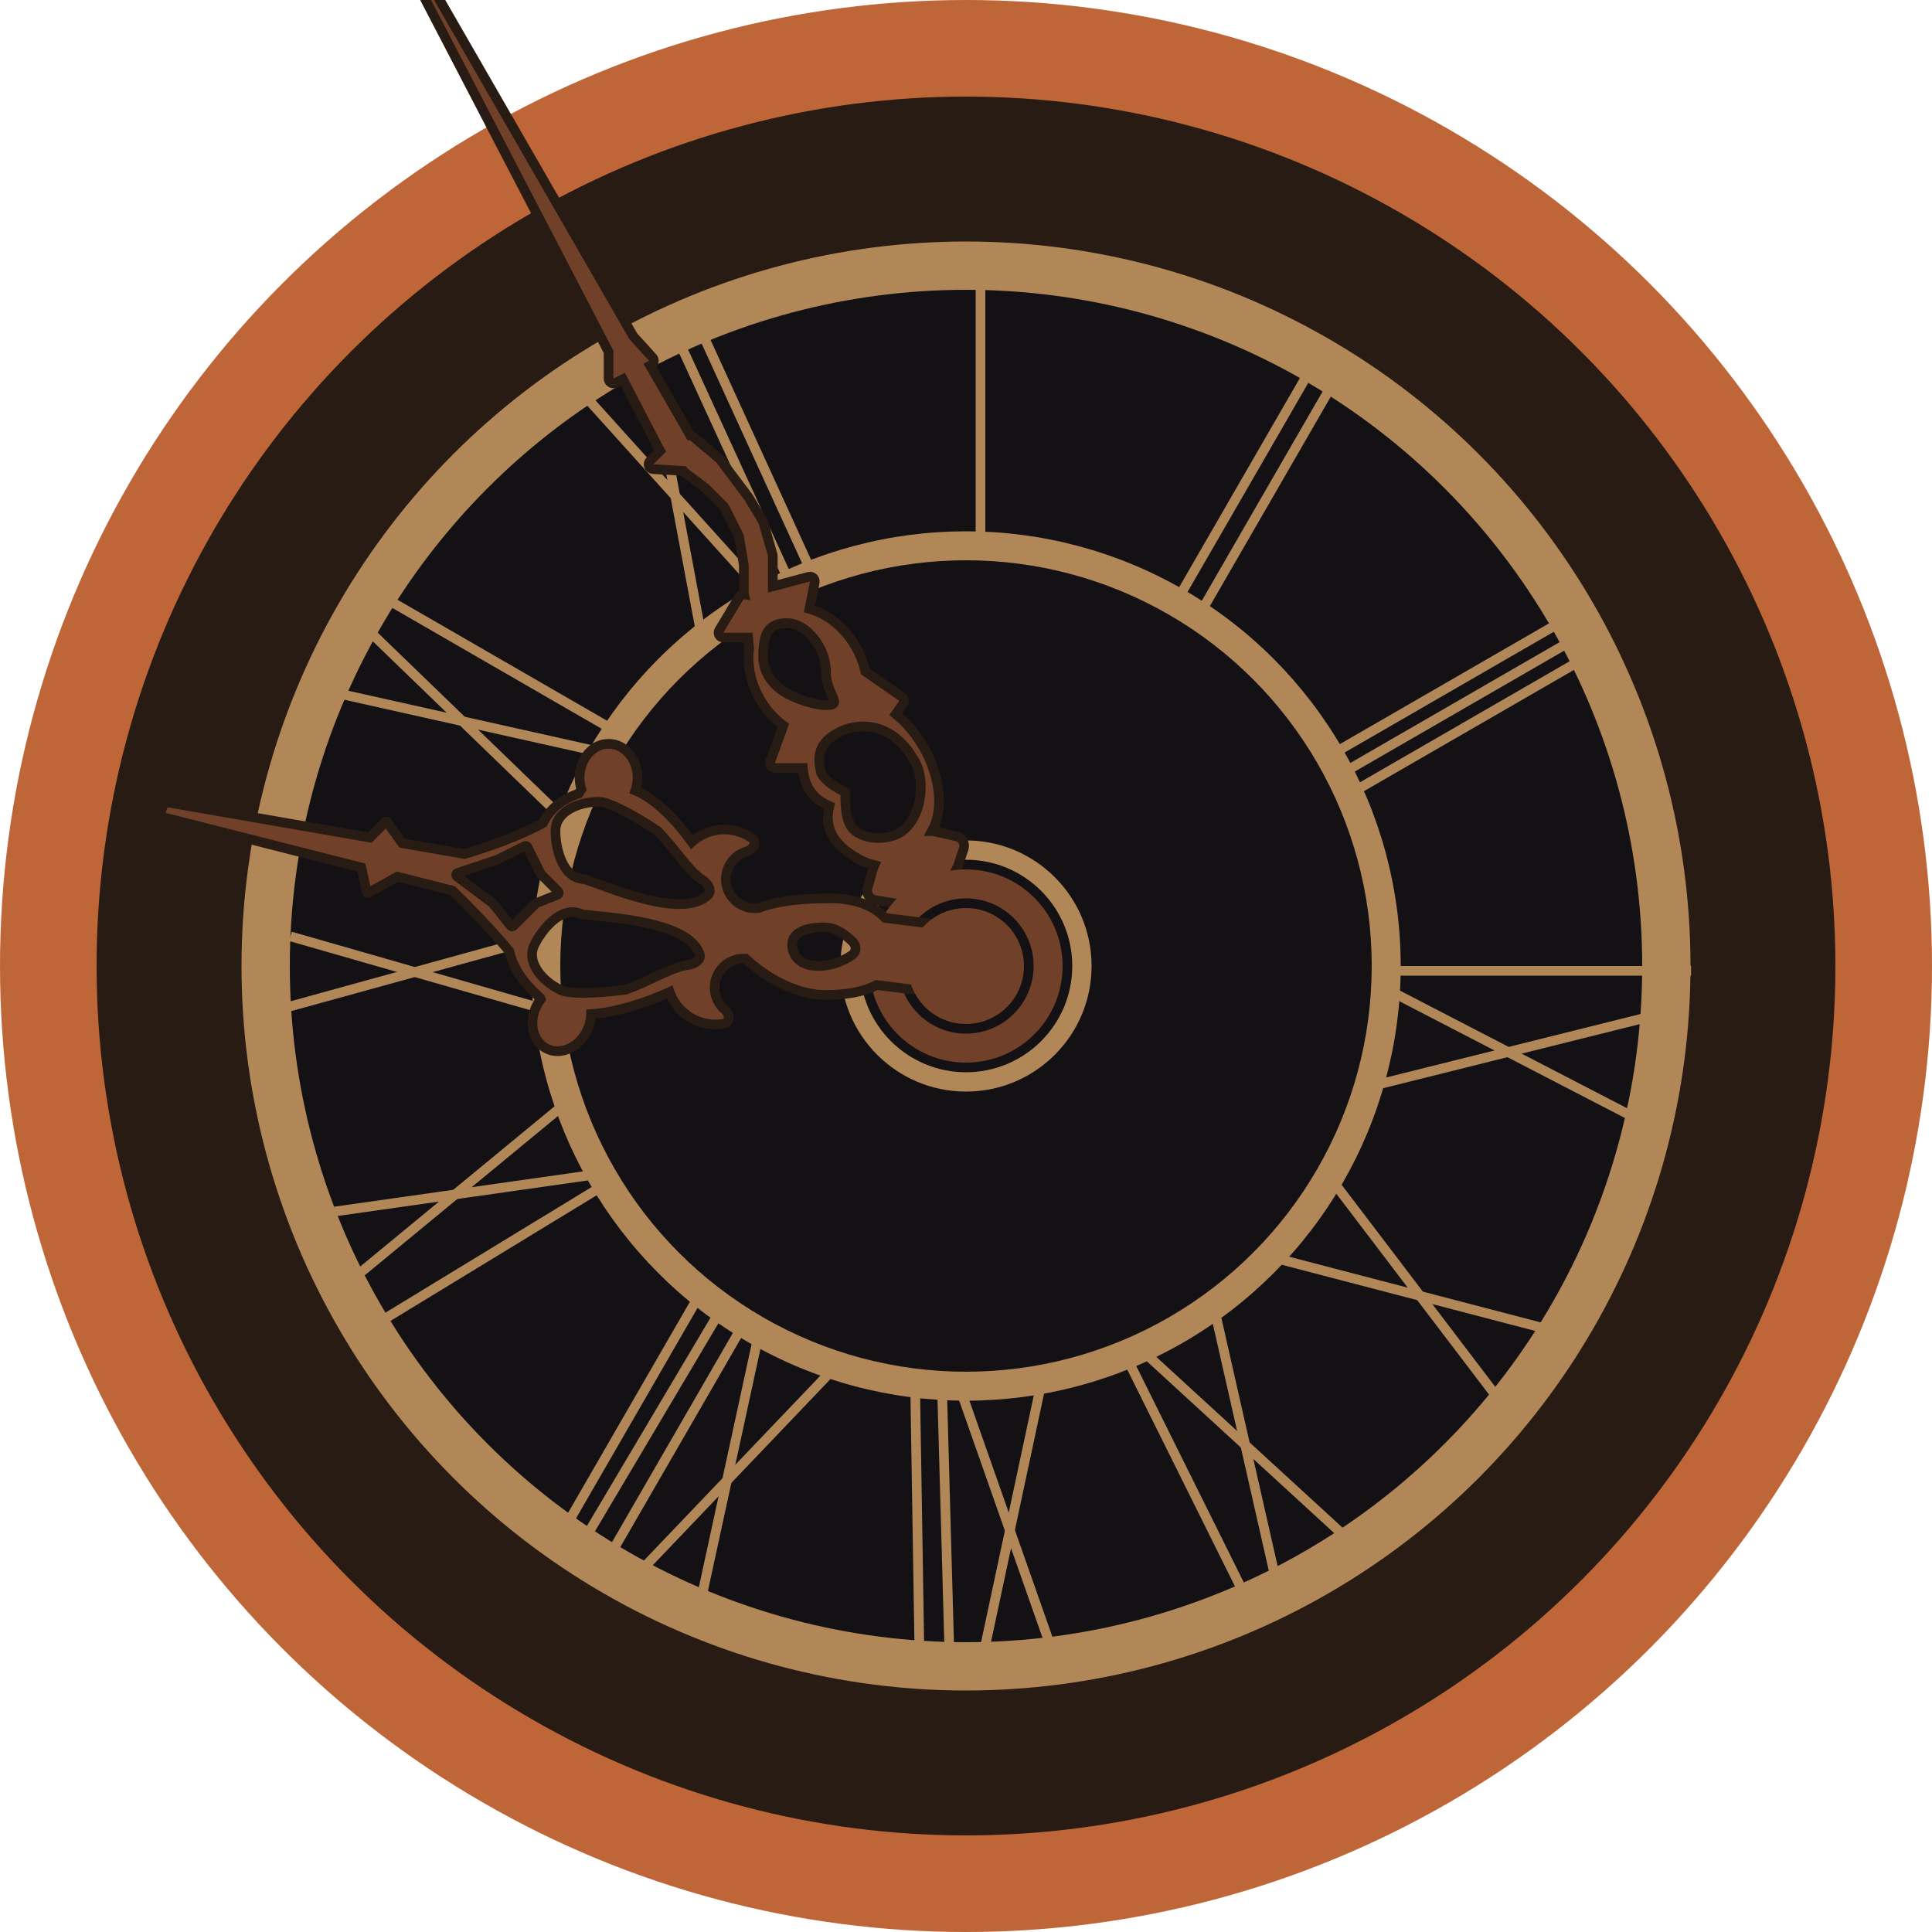 <svg width="200" height="200" viewBox="0 0 200 200" fill="none" xmlns="http://www.w3.org/2000/svg">
    <g width="200" height="200" fill="none">
        <circle cx="100" cy="100" r="100" fill="#BF6639"/>
        <circle cx="100" cy="100" r="90" fill="#271B13"/>
        <circle cx="100" cy="100" r="75" fill="#B18758"/>
        <circle cx="100" cy="100" r="70" fill="#141115"/>
        <line x1="102.225" y1="117.639" x2="30.077" y2="96.935" stroke="#B18758"/>
        <line x1="101.493" y1="84.482" x2="29.133" y2="104.431" stroke="#B18758"/>
        <line x1="92.218" y1="117.522" x2="38.245" y2="65.359" stroke="#B18758"/>
        <line x1="107.143" y1="87.906" x2="33.891" y2="71.533" stroke="#B18758"/>
        <line x1="108.205" y1="114.971" x2="33.89" y2="125.523" stroke="#B18758"/>
        <line x1="94.001" y1="85.001" x2="36.088" y2="132.75" stroke="#B18758"/>
        <line x1="117.843" y1="108.647" x2="66.015" y2="162.941" stroke="#B18758"/>
        <line x1="88.135" y1="93.905" x2="72.215" y2="167.257" stroke="#B18758"/>
        <path d="M99.819 97.527L62.269 162.519" stroke="#B18758"/>
        <path d="M97.944 96.278L59.639 160.828" stroke="#B18758"/>
        <line x1="101.5" y1="100.007" x2="101.5" y2="29" stroke="#B18758"/>
        <line x1="100" y1="100.5" x2="175.06" y2="100.5" stroke="#B18758"/>
        <line x1="105.23" y1="82.556" x2="171.882" y2="117.073" stroke="#B18758"/>
        <line x1="100.879" y1="122.698" x2="173.703" y2="104.515" stroke="#B18758"/>
        <line x1="99.75" y1="100.097" x2="164.754" y2="62.567" stroke="#B18758"/>
        <line x1="100.75" y1="102.097" x2="165.754" y2="64.567" stroke="#B18758"/>
        <line x1="101.75" y1="104.097" x2="166.754" y2="66.567" stroke="#B18758"/>
        <line x1="99.567" y1="100.754" x2="137.097" y2="35.75" stroke="#B18758"/>
        <line x1="101.567" y1="102.754" x2="139.097" y2="37.75" stroke="#B18758"/>
        <line x1="57.567" y1="159.754" x2="95.097" y2="94.75" stroke="#B18758"/>
        <line x1="36.483" y1="138.555" x2="100.582" y2="99.5" stroke="#B18758"/>
        <line x1="109.398" y1="84.697" x2="154.832" y2="144.444" stroke="#B18758"/>
        <line x1="87.126" y1="118.516" x2="159.752" y2="137.478" stroke="#B18758"/>
        <line x1="115.597" y1="90.889" x2="132.195" y2="164.091" stroke="#B18758"/>
        <line x1="85.338" y1="109.631" x2="140.659" y2="160.362" stroke="#B18758"/>
        <path d="M96.368 99.763L129.773 166.979" stroke="#B18758"/>
        <line x1="71.455" y1="31.792" x2="102.671" y2="100.053" stroke="#B18758"/>
        <line x1="39.25" y1="61.567" x2="104.254" y2="99.097" stroke="#B18758"/>
        <line x1="81.274" y1="111.969" x2="67.435" y2="38.196" stroke="#B18758"/>
        <line x1="110.584" y1="96.45" x2="60.312" y2="40.712" stroke="#B18758"/>
        <line x1="70.45" y1="35.685" x2="101.752" y2="103.906" stroke="#B18758"/>
        <line x1="117.43" y1="98.105" x2="101.748" y2="171.508" stroke="#B18758"/>
        <line x1="84.402" y1="101.12" x2="109.291" y2="171.933" stroke="#B18758"/>
        <path d="M96.252 98.081L98.337 173.112" stroke="#B18758"/>
        <path d="M94 98L95.211 173.05" stroke="#B18758"/>
        <circle cx="100" cy="100" r="45" fill="#B18758"/>
        <circle cx="100" cy="100" r="42" fill="#141115"/>
        <circle cx="100" cy="100" r="13" fill="#B18758"/>
        <circle cx="100" cy="100" r="11" fill="#141115"/>
    </g>
    <g width="68" height="114" fill="none" transform="translate(42, -4)">
        <mask id="path-1-outside-1" maskUnits="userSpaceOnUse" x="-0.322" y="-0.342" width="64" height="108" fill="black">
        <rect fill="white" x="-0.322" y="-0.342" width="64" height="108"/>
        <path fill-rule="evenodd" clip-rule="evenodd" d="M0.734 1.451C0.605 1.203 0.704 0.898 0.954 0.773L1.078 0.711C1.315 0.592 1.603 0.679 1.735 0.909L23.562 38.818L25.556 41.012C25.779 41.257 25.706 41.647 25.41 41.795L25.306 41.847L29.479 49.096C29.577 49.105 29.672 49.144 29.751 49.209L32.455 51.463C32.485 51.487 32.512 51.516 32.535 51.547L35.5 55.5L36.966 57.944C36.97 57.95 36.973 57.956 36.977 57.963C36.98 57.968 36.982 57.973 36.985 57.978C36.998 58.005 37.01 58.034 37.018 58.063L37.981 61.433C37.983 61.442 37.986 61.451 37.988 61.46C37.992 61.481 37.996 61.504 37.998 61.526C37.999 61.54 38 61.555 38 61.57V64.7L41.723 63.707C42.081 63.612 42.415 63.925 42.342 64.288L41.794 67.028C43.536 67.513 45.246 68.792 46.42 70.68C46.986 71.591 47.37 72.551 47.578 73.501L51.371 76.146C51.598 76.304 51.653 76.616 51.495 76.842L50.738 77.928C51.821 78.801 52.828 79.979 53.63 81.397C55.414 84.546 55.667 87.954 54.482 90.034C54.556 90.034 54.63 90.042 54.703 90.058L57.026 90.578C57.604 90.707 57.944 91.306 57.757 91.868L57.174 93.627C57.156 93.681 57.134 93.733 57.107 93.783L56.892 94.185C56.701 94.544 56.746 94.983 57.006 95.295L62.288 101.645C62.669 102.102 62.569 102.787 62.074 103.117L57.263 106.319C56.735 106.67 56.018 106.448 55.781 105.86L52.668 98.126C52.515 97.748 52.148 97.5 51.74 97.5H50.583C50.528 97.5 50.473 97.495 50.418 97.486L48.605 97.184C48.016 97.086 47.644 96.497 47.808 95.923L48.429 93.749C48.447 93.685 48.472 93.623 48.502 93.564C47.87 93.408 47.203 93.121 46.502 92.702C44.171 91.307 43.314 89.553 43.864 87.436C42.177 86.743 41.253 85.441 41.111 83.5H38.213C37.866 83.5 37.625 83.156 37.743 82.83L39.09 79.113C38.236 78.48 37.458 77.647 36.832 76.641C35.724 74.859 35.314 72.887 35.555 71.177L35.449 70H32.883C32.494 70 32.254 69.576 32.454 69.243L34.531 65.781C34.64 65.599 34.834 65.521 35.017 65.541C35.011 65.517 35.006 65.491 35.003 65.464C35.002 65.459 35.002 65.454 35.001 65.449L35.001 65.437C35 65.428 35 65.419 35 65.41V62.541C35 62.514 34.998 62.486 34.993 62.459L34.512 59.574C34.504 59.525 34.489 59.477 34.466 59.433L33.036 56.573C33.021 56.543 33.004 56.515 32.983 56.489C32.978 56.482 32.973 56.476 32.968 56.47C32.96 56.46 32.951 56.451 32.943 56.443L31.025 54.525C31.015 54.515 31.004 54.505 30.992 54.495C30.986 54.49 30.979 54.484 30.971 54.479L29.028 53.021C29.019 53.014 29.01 53.007 29.001 53C28.992 52.992 28.983 52.983 28.975 52.975L28.75 52.75L25.611 52.565C25.181 52.54 24.982 52.018 25.287 51.713L26.33 50.67L26.322 50.657L26.316 50.646L26.311 50.638L22.476 43.262L21.724 43.638C21.391 43.804 21 43.563 21 43.191V40.423L0.734 1.451ZM44.116 75.937C43.862 75.375 43.5 74.575 43.5 73.5C43.5 71.015 41.433 68.5 39.5 68.5C37.567 68.5 37 69.515 37 72C37 73.235 37.628 74.563 39 75.5C40.389 76.449 42.528 77 43.5 77C44.597 77 44.449 76.673 44.116 75.937ZM50.5 90.5C53.499 89.5 54 84.5 52.5 82.5C50.5 79 47 78.5 44.5 80C43 80.9 42.5 82 43 84C43.401 84.858 44.5 85.5 45.5 86C45.5 87.453 45.543 89.218 46.5 90C47.362 90.705 49 91 50.5 90.5Z"/>
        </mask>
        <path fill-rule="evenodd" clip-rule="evenodd" d="M0.734 1.451C0.605 1.203 0.704 0.898 0.954 0.773L1.078 0.711C1.315 0.592 1.603 0.679 1.735 0.909L23.562 38.818L25.556 41.012C25.779 41.257 25.706 41.647 25.41 41.795L25.306 41.847L29.479 49.096C29.577 49.105 29.672 49.144 29.751 49.209L32.455 51.463C32.485 51.487 32.512 51.516 32.535 51.547L35.5 55.5L36.966 57.944C36.97 57.95 36.973 57.956 36.977 57.963C36.98 57.968 36.982 57.973 36.985 57.978C36.998 58.005 37.01 58.034 37.018 58.063L37.981 61.433C37.983 61.442 37.986 61.451 37.988 61.46C37.992 61.481 37.996 61.504 37.998 61.526C37.999 61.54 38 61.555 38 61.57V64.7L41.723 63.707C42.081 63.612 42.415 63.925 42.342 64.288L41.794 67.028C43.536 67.513 45.246 68.792 46.42 70.68C46.986 71.591 47.37 72.551 47.578 73.501L51.371 76.146C51.598 76.304 51.653 76.616 51.495 76.842L50.738 77.928C51.821 78.801 52.828 79.979 53.63 81.397C55.414 84.546 55.667 87.954 54.482 90.034C54.556 90.034 54.63 90.042 54.703 90.058L57.026 90.578C57.604 90.707 57.944 91.306 57.757 91.868L57.174 93.627C57.156 93.681 57.134 93.733 57.107 93.783L56.892 94.185C56.701 94.544 56.746 94.983 57.006 95.295L62.288 101.645C62.669 102.102 62.569 102.787 62.074 103.117L57.263 106.319C56.735 106.67 56.018 106.448 55.781 105.86L52.668 98.126C52.515 97.748 52.148 97.5 51.74 97.5H50.583C50.528 97.5 50.473 97.495 50.418 97.486L48.605 97.184C48.016 97.086 47.644 96.497 47.808 95.923L48.429 93.749C48.447 93.685 48.472 93.623 48.502 93.564C47.87 93.408 47.203 93.121 46.502 92.702C44.171 91.307 43.314 89.553 43.864 87.436C42.177 86.743 41.253 85.441 41.111 83.5H38.213C37.866 83.5 37.625 83.156 37.743 82.83L39.09 79.113C38.236 78.48 37.458 77.647 36.832 76.641C35.724 74.859 35.314 72.887 35.555 71.177L35.449 70H32.883C32.494 70 32.254 69.576 32.454 69.243L34.531 65.781C34.64 65.599 34.834 65.521 35.017 65.541C35.011 65.517 35.006 65.491 35.003 65.464C35.002 65.459 35.002 65.454 35.001 65.449L35.001 65.437C35 65.428 35 65.419 35 65.41V62.541C35 62.514 34.998 62.486 34.993 62.459L34.512 59.574C34.504 59.525 34.489 59.477 34.466 59.433L33.036 56.573C33.021 56.543 33.004 56.515 32.983 56.489C32.978 56.482 32.973 56.476 32.968 56.47C32.96 56.46 32.951 56.451 32.943 56.443L31.025 54.525C31.015 54.515 31.004 54.505 30.992 54.495C30.986 54.49 30.979 54.484 30.971 54.479L29.028 53.021C29.019 53.014 29.01 53.007 29.001 53C28.992 52.992 28.983 52.983 28.975 52.975L28.75 52.75L25.611 52.565C25.181 52.54 24.982 52.018 25.287 51.713L26.33 50.67L26.322 50.657L26.316 50.646L26.311 50.638L22.476 43.262L21.724 43.638C21.391 43.804 21 43.563 21 43.191V40.423L0.734 1.451ZM44.116 75.937C43.862 75.375 43.5 74.575 43.5 73.5C43.5 71.015 41.433 68.5 39.5 68.5C37.567 68.5 37 69.515 37 72C37 73.235 37.628 74.563 39 75.5C40.389 76.449 42.528 77 43.5 77C44.597 77 44.449 76.673 44.116 75.937ZM50.5 90.5C53.499 89.5 54 84.5 52.5 82.5C50.5 79 47 78.5 44.5 80C43 80.9 42.5 82 43 84C43.401 84.858 44.5 85.5 45.5 86C45.5 87.453 45.543 89.218 46.5 90C47.362 90.705 49 91 50.5 90.5Z" fill="#704128"/>
        <path fill-rule="evenodd" clip-rule="evenodd" d="M0.734 1.451C0.605 1.203 0.704 0.898 0.954 0.773L1.078 0.711C1.315 0.592 1.603 0.679 1.735 0.909L23.562 38.818L25.556 41.012C25.779 41.257 25.706 41.647 25.41 41.795L25.306 41.847L29.479 49.096C29.577 49.105 29.672 49.144 29.751 49.209L32.455 51.463C32.485 51.487 32.512 51.516 32.535 51.547L35.5 55.5L36.966 57.944C36.97 57.95 36.973 57.956 36.977 57.963C36.98 57.968 36.982 57.973 36.985 57.978C36.998 58.005 37.01 58.034 37.018 58.063L37.981 61.433C37.983 61.442 37.986 61.451 37.988 61.46C37.992 61.481 37.996 61.504 37.998 61.526C37.999 61.54 38 61.555 38 61.57V64.7L41.723 63.707C42.081 63.612 42.415 63.925 42.342 64.288L41.794 67.028C43.536 67.513 45.246 68.792 46.42 70.68C46.986 71.591 47.37 72.551 47.578 73.501L51.371 76.146C51.598 76.304 51.653 76.616 51.495 76.842L50.738 77.928C51.821 78.801 52.828 79.979 53.63 81.397C55.414 84.546 55.667 87.954 54.482 90.034C54.556 90.034 54.63 90.042 54.703 90.058L57.026 90.578C57.604 90.707 57.944 91.306 57.757 91.868L57.174 93.627C57.156 93.681 57.134 93.733 57.107 93.783L56.892 94.185C56.701 94.544 56.746 94.983 57.006 95.295L62.288 101.645C62.669 102.102 62.569 102.787 62.074 103.117L57.263 106.319C56.735 106.67 56.018 106.448 55.781 105.86L52.668 98.126C52.515 97.748 52.148 97.5 51.74 97.5H50.583C50.528 97.5 50.473 97.495 50.418 97.486L48.605 97.184C48.016 97.086 47.644 96.497 47.808 95.923L48.429 93.749C48.447 93.685 48.472 93.623 48.502 93.564C47.87 93.408 47.203 93.121 46.502 92.702C44.171 91.307 43.314 89.553 43.864 87.436C42.177 86.743 41.253 85.441 41.111 83.5H38.213C37.866 83.5 37.625 83.156 37.743 82.83L39.09 79.113C38.236 78.48 37.458 77.647 36.832 76.641C35.724 74.859 35.314 72.887 35.555 71.177L35.449 70H32.883C32.494 70 32.254 69.576 32.454 69.243L34.531 65.781C34.64 65.599 34.834 65.521 35.017 65.541C35.011 65.517 35.006 65.491 35.003 65.464C35.002 65.459 35.002 65.454 35.001 65.449L35.001 65.437C35 65.428 35 65.419 35 65.41V62.541C35 62.514 34.998 62.486 34.993 62.459L34.512 59.574C34.504 59.525 34.489 59.477 34.466 59.433L33.036 56.573C33.021 56.543 33.004 56.515 32.983 56.489C32.978 56.482 32.973 56.476 32.968 56.47C32.96 56.46 32.951 56.451 32.943 56.443L31.025 54.525C31.015 54.515 31.004 54.505 30.992 54.495C30.986 54.49 30.979 54.484 30.971 54.479L29.028 53.021C29.019 53.014 29.01 53.007 29.001 53C28.992 52.992 28.983 52.983 28.975 52.975L28.75 52.75L25.611 52.565C25.181 52.54 24.982 52.018 25.287 51.713L26.33 50.67L26.322 50.657L26.316 50.646L26.311 50.638L22.476 43.262L21.724 43.638C21.391 43.804 21 43.563 21 43.191V40.423L0.734 1.451ZM44.116 75.937C43.862 75.375 43.5 74.575 43.5 73.5C43.5 71.015 41.433 68.5 39.5 68.5C37.567 68.5 37 69.515 37 72C37 73.235 37.628 74.563 39 75.5C40.389 76.449 42.528 77 43.5 77C44.597 77 44.449 76.673 44.116 75.937ZM50.5 90.5C53.499 89.5 54 84.5 52.5 82.5C50.5 79 47 78.5 44.5 80C43 80.9 42.5 82 43 84C43.401 84.858 44.5 85.5 45.5 86C45.5 87.453 45.543 89.218 46.5 90C47.362 90.705 49 91 50.5 90.5Z" stroke="#271B13" mask="url(#path-1-outside-1)"/>
        <circle cx="58" cy="104" r="10" fill="#704128"/>
        <circle cx="58" cy="104" r="7" fill="#141115"/>
        <animateTransform attributeName="transform" begin="0s" dur="20s" fill="freeze" type="rotate" from="0 58 104" to="360 58 104" repeatCount="indefinite" additive="sum" />
    </g>
    <g width="91" height="34" fill="none" transform="translate(15, 76)">
        <mask id="path-1-outside-1" maskUnits="userSpaceOnUse" x="0.5" y="0" width="84" height="34" fill="black">
        <rect fill="white" x="0.5" width="84" height="34"/>
        <path fill-rule="evenodd" clip-rule="evenodd" d="M50.774 5.836C50.919 5.424 51 4.973 51 4.5C51 2.567 49.657 1 48 1C46.343 1 45 2.567 45 4.5C45 4.926 45.065 5.335 45.185 5.713C45.129 5.784 45.067 5.88 45 6C44.974 6.047 44.946 6.094 44.918 6.141C43.166 6.75 41.894 7.764 41.212 9.2C38.72 10.568 35.57 11.664 33.093 12.408L26.631 11.284L25.069 9.096C25.033 9.046 24.96 9.04 24.916 9.083L23.296 10.704L2 7L1.5 8.5L22.401 13.803L22.971 16.369C22.985 16.434 23.059 16.467 23.117 16.435L26.145 14.753L31.851 16.201C33.608 17.921 35.873 20.238 37.731 22.473C38.061 24.129 39.169 25.76 40.931 27.306C40.947 27.349 40.962 27.391 40.977 27.433C40.811 27.649 40.663 27.887 40.537 28.144C39.688 29.881 40.171 31.861 41.616 32.567C43.06 33.273 44.919 32.438 45.768 30.701C46.045 30.134 46.181 29.541 46.187 28.975C48.711 28.812 51.688 27.889 54.324 26.686C54.605 27.501 55.101 28.254 55.805 28.854C57.013 29.884 58.57 30.239 60.016 29.954C60.623 29.835 60.505 28.919 60.034 28.517C58.773 27.442 58.623 25.549 59.698 24.288C60.334 23.541 61.258 23.184 62.167 23.24C64.266 25.187 67.429 27 70.452 27C72.616 27 74.447 26.66 75.764 25.968L82.97 26.878L83.846 19.933L76.636 19.023C75.468 17.788 73.572 17 71.032 17C68.315 17 65.697 17.183 63.538 17.993C62.08 18.189 60.663 17.288 60.253 15.831C59.804 14.236 60.733 12.58 62.328 12.131C62.923 11.963 63.415 11.181 62.913 10.818C61.719 9.955 60.156 9.625 58.628 10.056C57.853 10.273 57.173 10.662 56.617 11.169C54.861 8.738 52.782 6.657 50.774 5.836ZM58.276 16.669C58.77 16.198 58.274 15.445 57.699 15.078C56.855 14.538 56.046 13.537 55.135 12.41C54.525 11.655 53.87 10.844 53.127 10.076C53.078 10.025 53.023 9.98 52.964 9.942C50.496 8.315 47.989 7 47 7C44.791 7 42.5 8.067 42.5 10C42.5 11.885 43.252 14.848 45.337 14.994C45.444 15.002 45.548 15.016 45.649 15.05C45.989 15.167 46.394 15.315 46.848 15.481C50.135 16.685 56.001 18.833 58.276 16.669ZM57.414 22.724C57.654 23.363 56.879 23.823 56.201 23.903C55.205 24.02 54.041 24.567 52.729 25.183C51.851 25.595 50.907 26.039 49.903 26.405C49.837 26.429 49.768 26.446 49.698 26.455C46.767 26.84 43.937 26.928 43.048 26.496C41.061 25.531 39.466 23.571 40.31 21.832C41.134 20.136 43.104 17.799 45.044 18.578C45.144 18.618 45.243 18.651 45.349 18.664C45.705 18.708 46.134 18.751 46.615 18.8L46.616 18.8C50.098 19.153 56.313 19.783 57.414 22.724ZM32.305 14.729C32.176 14.632 32.209 14.43 32.362 14.379L36.486 13.005C36.495 13.002 36.504 12.998 36.513 12.994L39.321 11.589C39.42 11.54 39.54 11.58 39.59 11.679L40.986 14.471C40.995 14.49 41.008 14.508 41.023 14.523L42.786 16.285C42.887 16.387 42.852 16.559 42.718 16.613L40.538 17.485C40.513 17.495 40.49 17.51 40.471 17.529L38.158 19.842C38.074 19.926 37.935 19.919 37.86 19.826L36.016 17.52C36.005 17.507 35.993 17.495 35.98 17.485L32.305 14.729ZM73.202 22.868C73.667 22.551 73.676 21.888 73.273 21.496C72.503 20.747 71.567 20 70.231 20C68.447 20 67 20.55 67 21.778C67 23.005 67.908 24 69.692 24C71.035 24 72.279 23.496 73.202 22.868Z"/>
        </mask>
        <path fill-rule="evenodd" clip-rule="evenodd" d="M50.774 5.836C50.919 5.424 51 4.973 51 4.5C51 2.567 49.657 1 48 1C46.343 1 45 2.567 45 4.5C45 4.926 45.065 5.335 45.185 5.713C45.129 5.784 45.067 5.88 45 6C44.974 6.047 44.946 6.094 44.918 6.141C43.166 6.75 41.894 7.764 41.212 9.2C38.72 10.568 35.57 11.664 33.093 12.408L26.631 11.284L25.069 9.096C25.033 9.046 24.96 9.04 24.916 9.083L23.296 10.704L2 7L1.5 8.5L22.401 13.803L22.971 16.369C22.985 16.434 23.059 16.467 23.117 16.435L26.145 14.753L31.851 16.201C33.608 17.921 35.873 20.238 37.731 22.473C38.061 24.129 39.169 25.76 40.931 27.306C40.947 27.349 40.962 27.391 40.977 27.433C40.811 27.649 40.663 27.887 40.537 28.144C39.688 29.881 40.171 31.861 41.616 32.567C43.06 33.273 44.919 32.438 45.768 30.701C46.045 30.134 46.181 29.541 46.187 28.975C48.711 28.812 51.688 27.889 54.324 26.686C54.605 27.501 55.101 28.254 55.805 28.854C57.013 29.884 58.57 30.239 60.016 29.954C60.623 29.835 60.505 28.919 60.034 28.517C58.773 27.442 58.623 25.549 59.698 24.288C60.334 23.541 61.258 23.184 62.167 23.24C64.266 25.187 67.429 27 70.452 27C72.616 27 74.447 26.66 75.764 25.968L82.97 26.878L83.846 19.933L76.636 19.023C75.468 17.788 73.572 17 71.032 17C68.315 17 65.697 17.183 63.538 17.993C62.08 18.189 60.663 17.288 60.253 15.831C59.804 14.236 60.733 12.58 62.328 12.131C62.923 11.963 63.415 11.181 62.913 10.818C61.719 9.955 60.156 9.625 58.628 10.056C57.853 10.273 57.173 10.662 56.617 11.169C54.861 8.738 52.782 6.657 50.774 5.836ZM58.276 16.669C58.77 16.198 58.274 15.445 57.699 15.078C56.855 14.538 56.046 13.537 55.135 12.41C54.525 11.655 53.87 10.844 53.127 10.076C53.078 10.025 53.023 9.98 52.964 9.942C50.496 8.315 47.989 7 47 7C44.791 7 42.5 8.067 42.5 10C42.5 11.885 43.252 14.848 45.337 14.994C45.444 15.002 45.548 15.016 45.649 15.05C45.989 15.167 46.394 15.315 46.848 15.481C50.135 16.685 56.001 18.833 58.276 16.669ZM57.414 22.724C57.654 23.363 56.879 23.823 56.201 23.903C55.205 24.02 54.041 24.567 52.729 25.183C51.851 25.595 50.907 26.039 49.903 26.405C49.837 26.429 49.768 26.446 49.698 26.455C46.767 26.84 43.937 26.928 43.048 26.496C41.061 25.531 39.466 23.571 40.31 21.832C41.134 20.136 43.104 17.799 45.044 18.578C45.144 18.618 45.243 18.651 45.349 18.664C45.705 18.708 46.134 18.751 46.615 18.8L46.616 18.8C50.098 19.153 56.313 19.783 57.414 22.724ZM32.305 14.729C32.176 14.632 32.209 14.43 32.362 14.379L36.486 13.005C36.495 13.002 36.504 12.998 36.513 12.994L39.321 11.589C39.42 11.54 39.54 11.58 39.59 11.679L40.986 14.471C40.995 14.49 41.008 14.508 41.023 14.523L42.786 16.285C42.887 16.387 42.852 16.559 42.718 16.613L40.538 17.485C40.513 17.495 40.49 17.51 40.471 17.529L38.158 19.842C38.074 19.926 37.935 19.919 37.86 19.826L36.016 17.52C36.005 17.507 35.993 17.495 35.98 17.485L32.305 14.729ZM73.202 22.868C73.667 22.551 73.676 21.888 73.273 21.496C72.503 20.747 71.567 20 70.231 20C68.447 20 67 20.55 67 21.778C67 23.005 67.908 24 69.692 24C71.035 24 72.279 23.496 73.202 22.868Z" fill="#704128"/>
        <path d="M50.774 5.836L50.302 5.669L50.143 6.118L50.584 6.299L50.774 5.836ZM45.185 5.713L45.578 6.022L45.742 5.814L45.662 5.562L45.185 5.713ZM45 6L45.437 6.243L45.437 6.243L45 6ZM44.918 6.141L45.082 6.614L45.251 6.555L45.344 6.402L44.918 6.141ZM41.212 9.2L41.453 9.639L41.595 9.561L41.664 9.415L41.212 9.2ZM33.093 12.408L33.007 12.9L33.124 12.92L33.237 12.886L33.093 12.408ZM26.631 11.284L26.224 11.574L26.343 11.741L26.546 11.776L26.631 11.284ZM25.069 9.096L25.476 8.805L25.476 8.805L25.069 9.096ZM24.916 9.083L24.563 8.73L24.563 8.73L24.916 9.083ZM23.296 10.704L23.211 11.196L23.466 11.241L23.65 11.057L23.296 10.704ZM2 7L2.086 6.507L1.662 6.434L1.526 6.842L2 7ZM1.5 8.5L1.026 8.342L0.856 8.852L1.377 8.985L1.5 8.5ZM22.401 13.803L22.889 13.695L22.822 13.394L22.524 13.319L22.401 13.803ZM22.971 16.369L23.459 16.261L23.459 16.261L22.971 16.369ZM23.117 16.435L23.36 16.872L23.36 16.872L23.117 16.435ZM26.145 14.753L26.267 14.268L26.075 14.22L25.902 14.316L26.145 14.753ZM31.851 16.201L32.2 15.844L32.104 15.749L31.973 15.716L31.851 16.201ZM37.731 22.473L38.221 22.375L38.196 22.25L38.115 22.153L37.731 22.473ZM40.931 27.306L41.398 27.129L41.354 27.012L41.26 26.93L40.931 27.306ZM40.977 27.433L41.374 27.738L41.538 27.523L41.449 27.268L40.977 27.433ZM40.537 28.144L40.986 28.364L40.986 28.364L40.537 28.144ZM45.768 30.701L46.217 30.921L46.217 30.921L45.768 30.701ZM46.187 28.975L46.154 28.476L45.692 28.506L45.687 28.969L46.187 28.975ZM54.324 26.686L54.796 26.523L54.617 26.003L54.116 26.231L54.324 26.686ZM55.805 28.854L55.48 29.234L55.48 29.234L55.805 28.854ZM60.016 29.954L60.113 30.445L60.113 30.445L60.016 29.954ZM60.034 28.517L60.358 28.137L60.358 28.137L60.034 28.517ZM59.698 24.288L59.317 23.963L59.317 23.963L59.698 24.288ZM62.167 23.24L62.507 22.873L62.376 22.752L62.198 22.741L62.167 23.24ZM75.764 25.968L75.827 25.472L75.671 25.452L75.531 25.525L75.764 25.968ZM82.97 26.878L82.907 27.374L83.403 27.436L83.466 26.94L82.97 26.878ZM83.846 19.933L84.342 19.995L84.405 19.499L83.909 19.437L83.846 19.933ZM76.636 19.023L76.273 19.366L76.396 19.496L76.573 19.519L76.636 19.023ZM63.538 17.993L63.605 18.488L63.661 18.481L63.714 18.461L63.538 17.993ZM60.253 15.831L59.771 15.967L59.771 15.967L60.253 15.831ZM62.328 12.131L62.463 12.612L62.463 12.612L62.328 12.131ZM62.913 10.818L62.621 11.223L62.621 11.223L62.913 10.818ZM58.628 10.056L58.492 9.574L58.492 9.574L58.628 10.056ZM56.617 11.169L56.212 11.462L56.539 11.916L56.953 11.539L56.617 11.169ZM57.699 15.078L57.43 15.499L57.43 15.499L57.699 15.078ZM58.276 16.669L57.931 16.306L57.931 16.306L58.276 16.669ZM55.135 12.41L54.746 12.724L54.746 12.724L55.135 12.41ZM53.127 10.076L53.486 9.728L53.486 9.728L53.127 10.076ZM52.964 9.942L52.689 10.359L52.689 10.359L52.964 9.942ZM45.337 14.994L45.302 15.493L45.302 15.493L45.337 14.994ZM45.649 15.05L45.812 14.578L45.812 14.578L45.649 15.05ZM46.848 15.481L46.676 15.951L46.676 15.951L46.848 15.481ZM56.201 23.903L56.142 23.406L56.142 23.406L56.201 23.903ZM57.414 22.724L56.946 22.899L56.946 22.899L57.414 22.724ZM52.729 25.183L52.517 24.73L52.517 24.73L52.729 25.183ZM49.903 26.405L49.731 25.935L49.731 25.935L49.903 26.405ZM49.698 26.455L49.763 26.951L49.763 26.951L49.698 26.455ZM43.048 26.496L43.267 26.046L43.048 26.496ZM40.31 21.832L39.861 21.613L39.861 21.613L40.31 21.832ZM45.044 18.578L44.858 19.042L44.858 19.042L45.044 18.578ZM45.349 18.664L45.41 18.168L45.41 18.168L45.349 18.664ZM46.615 18.8L46.669 18.303L46.666 18.302L46.615 18.8ZM46.616 18.8L46.562 19.297L46.565 19.297L46.616 18.8ZM32.362 14.379L32.52 14.854L32.52 14.854L32.362 14.379ZM32.305 14.729L32.605 14.329L32.605 14.329L32.305 14.729ZM36.486 13.005L36.328 12.53L36.328 12.53L36.486 13.005ZM39.59 11.679L39.142 11.902L39.142 11.902L39.59 11.679ZM40.986 14.471L41.433 14.247L41.433 14.247L40.986 14.471ZM41.023 14.523L40.669 14.877L40.669 14.877L41.023 14.523ZM42.786 16.285L43.139 15.932L43.139 15.932L42.786 16.285ZM42.718 16.613L42.904 17.077L42.904 17.077L42.718 16.613ZM40.538 17.485L40.352 17.02L40.352 17.02L40.538 17.485ZM40.471 17.529L40.825 17.883L40.825 17.883L40.471 17.529ZM38.158 19.842L37.804 19.488L37.804 19.488L38.158 19.842ZM37.86 19.826L38.251 19.513L38.251 19.513L37.86 19.826ZM36.016 17.52L36.406 17.207L36.406 17.207L36.016 17.52ZM35.98 17.485L35.68 17.885L35.68 17.885L35.98 17.485ZM73.273 21.496L72.924 21.854L72.924 21.854L73.273 21.496ZM73.202 22.868L73.483 23.281L73.483 23.281L73.202 22.868ZM50.5 4.5C50.5 4.916 50.429 5.311 50.302 5.669L51.245 6.003C51.41 5.537 51.5 5.03 51.5 4.5H50.5ZM48 1.5C49.311 1.5 50.5 2.768 50.5 4.5H51.5C51.5 2.366 50.002 0.5 48 0.5V1.5ZM45.5 4.5C45.5 2.768 46.689 1.5 48 1.5V0.5C45.998 0.5 44.5 2.366 44.5 4.5H45.5ZM45.662 5.562C45.557 5.233 45.5 4.875 45.5 4.5H44.5C44.5 4.977 44.573 5.437 44.708 5.864L45.662 5.562ZM45.437 6.243C45.496 6.136 45.544 6.065 45.578 6.022L44.792 5.403C44.714 5.503 44.637 5.623 44.563 5.757L45.437 6.243ZM45.344 6.402C45.377 6.349 45.407 6.296 45.437 6.243L44.563 5.757C44.54 5.798 44.516 5.84 44.491 5.881L45.344 6.402ZM41.664 9.415C42.275 8.127 43.424 7.19 45.082 6.614L44.754 5.669C42.908 6.311 41.513 7.4 40.761 8.986L41.664 9.415ZM33.237 12.886C35.723 12.14 38.913 11.032 41.453 9.639L40.972 8.762C38.526 10.104 35.416 11.188 32.949 11.929L33.237 12.886ZM26.546 11.776L33.007 12.9L33.179 11.915L26.717 10.791L26.546 11.776ZM24.662 9.387L26.224 11.574L27.038 10.993L25.476 8.805L24.662 9.387ZM25.27 9.437C25.095 9.612 24.805 9.588 24.662 9.387L25.476 8.805C25.26 8.504 24.825 8.468 24.563 8.73L25.27 9.437ZM23.65 11.057L25.27 9.437L24.563 8.73L22.943 10.35L23.65 11.057ZM1.914 7.493L23.211 11.196L23.382 10.211L2.086 6.507L1.914 7.493ZM1.974 8.658L2.474 7.158L1.526 6.842L1.026 8.342L1.974 8.658ZM22.524 13.319L1.623 8.015L1.377 8.985L22.278 14.288L22.524 13.319ZM23.459 16.261L22.889 13.695L21.913 13.912L22.483 16.478L23.459 16.261ZM22.874 15.998C23.108 15.868 23.401 16 23.459 16.261L22.483 16.478C22.57 16.869 23.009 17.067 23.36 16.872L22.874 15.998ZM25.902 14.316L22.874 15.998L23.36 16.872L26.387 15.19L25.902 14.316ZM31.973 15.716L26.267 14.268L26.021 15.238L31.727 16.686L31.973 15.716ZM38.115 22.153C36.241 19.899 33.962 17.568 32.2 15.844L31.501 16.558C33.254 18.273 35.504 20.577 37.346 22.792L38.115 22.153ZM41.26 26.93C39.544 25.425 38.522 23.884 38.221 22.375L37.24 22.57C37.601 24.375 38.793 26.096 40.601 27.682L41.26 26.93ZM41.449 27.268C41.433 27.222 41.416 27.176 41.398 27.129L40.463 27.482C40.478 27.521 40.492 27.56 40.505 27.598L41.449 27.268ZM40.986 28.364C41.098 28.136 41.228 27.927 41.374 27.738L40.581 27.128C40.394 27.371 40.229 27.637 40.088 27.925L40.986 28.364ZM41.835 32.118C40.713 31.57 40.219 29.933 40.986 28.364L40.088 27.925C39.157 29.829 39.63 32.153 41.396 33.017L41.835 32.118ZM45.319 30.482C44.552 32.051 42.958 32.667 41.835 32.118L41.396 33.017C43.163 33.88 45.287 32.825 46.217 30.921L45.319 30.482ZM45.687 28.969C45.681 29.46 45.564 29.98 45.319 30.482L46.217 30.921C46.527 30.288 46.68 29.622 46.687 28.98L45.687 28.969ZM54.116 26.231C51.512 27.42 48.597 28.318 46.154 28.476L46.219 29.474C48.826 29.305 51.864 28.359 54.531 27.141L54.116 26.231ZM56.129 28.473C55.495 27.933 55.049 27.256 54.796 26.523L53.851 26.849C54.161 27.746 54.707 28.575 55.48 29.234L56.129 28.473ZM59.92 29.464C58.617 29.72 57.217 29.4 56.129 28.473L55.48 29.234C56.81 30.368 58.524 30.758 60.113 30.445L59.92 29.464ZM59.709 28.898C59.831 29.002 59.923 29.197 59.93 29.363C59.933 29.441 59.916 29.473 59.915 29.474C59.915 29.474 59.915 29.474 59.916 29.474C59.916 29.474 59.916 29.474 59.916 29.473C59.917 29.473 59.917 29.472 59.919 29.47C59.921 29.468 59.924 29.466 59.926 29.464C59.933 29.459 59.934 29.461 59.92 29.464L60.113 30.445C60.4 30.389 60.627 30.227 60.768 29.997C60.9 29.781 60.938 29.537 60.929 29.32C60.911 28.898 60.707 28.434 60.358 28.137L59.709 28.898ZM59.317 23.963C58.063 25.434 58.239 27.643 59.709 28.898L60.358 28.137C59.308 27.241 59.182 25.663 60.078 24.612L59.317 23.963ZM62.198 22.741C61.138 22.676 60.06 23.092 59.317 23.963L60.078 24.612C60.608 23.99 61.377 23.692 62.136 23.739L62.198 22.741ZM70.452 26.5C67.606 26.5 64.559 24.777 62.507 22.873L61.827 23.607C63.973 25.597 67.252 27.5 70.452 27.5V26.5ZM75.531 25.525C74.315 26.165 72.574 26.5 70.452 26.5V27.5C72.657 27.5 74.58 27.155 75.997 26.411L75.531 25.525ZM83.032 26.381L75.827 25.472L75.702 26.464L82.907 27.374L83.032 26.381ZM83.35 19.87L82.474 26.815L83.466 26.94L84.342 19.995L83.35 19.87ZM76.573 19.519L83.784 20.429L83.909 19.437L76.699 18.526L76.573 19.519ZM71.032 17.5C73.471 17.5 75.222 18.255 76.273 19.366L76.999 18.679C75.714 17.321 73.673 16.5 71.032 16.5V17.5ZM63.714 18.461C65.783 17.685 68.325 17.5 71.032 17.5V16.5C68.306 16.5 65.611 16.681 63.363 17.524L63.714 18.461ZM59.771 15.967C60.25 17.667 61.904 18.718 63.605 18.488L63.471 17.497C62.257 17.661 61.075 16.91 60.734 15.696L59.771 15.967ZM62.193 11.65C60.332 12.173 59.248 14.106 59.771 15.967L60.734 15.696C60.36 14.367 61.134 12.986 62.463 12.612L62.193 11.65ZM62.621 11.223C62.632 11.232 62.631 11.233 62.627 11.226C62.625 11.223 62.623 11.22 62.622 11.217C62.622 11.215 62.621 11.214 62.621 11.213C62.621 11.213 62.621 11.212 62.621 11.212C62.621 11.212 62.621 11.212 62.621 11.212C62.621 11.214 62.623 11.25 62.587 11.319C62.511 11.467 62.347 11.606 62.193 11.65L62.463 12.612C62.905 12.488 63.283 12.152 63.477 11.776C63.576 11.583 63.644 11.346 63.614 11.093C63.582 10.826 63.444 10.584 63.206 10.413L62.621 11.223ZM58.763 10.537C60.139 10.15 61.545 10.446 62.621 11.223L63.206 10.413C61.894 9.464 60.174 9.101 58.492 9.574L58.763 10.537ZM56.953 11.539C57.454 11.083 58.065 10.733 58.763 10.537L58.492 9.574C57.642 9.814 56.893 10.241 56.28 10.799L56.953 11.539ZM50.584 6.299C52.459 7.066 54.47 9.051 56.212 11.462L57.022 10.876C55.251 8.424 53.104 6.249 50.963 5.373L50.584 6.299ZM57.43 15.499C57.654 15.643 57.848 15.855 57.934 16.043C57.975 16.133 57.98 16.193 57.977 16.224C57.975 16.245 57.969 16.27 57.931 16.306L58.62 17.031C58.829 16.832 58.946 16.586 58.972 16.322C58.998 16.069 58.936 15.829 58.843 15.626C58.661 15.228 58.319 14.88 57.968 14.656L57.43 15.499ZM54.746 12.724C55.637 13.827 56.501 14.905 57.43 15.499L57.968 14.656C57.208 14.17 56.455 13.248 55.524 12.096L54.746 12.724ZM52.767 10.424C53.492 11.173 54.135 11.967 54.746 12.724L55.524 12.096C54.916 11.343 54.247 10.515 53.486 9.728L52.767 10.424ZM52.689 10.359C52.718 10.378 52.744 10.4 52.767 10.424L53.486 9.728C53.411 9.651 53.328 9.582 53.239 9.524L52.689 10.359ZM47 7.5C47.158 7.5 47.433 7.557 47.832 7.701C48.22 7.841 48.684 8.047 49.203 8.308C50.239 8.829 51.466 9.553 52.689 10.359L53.239 9.524C51.993 8.703 50.732 7.957 49.652 7.414C49.112 7.143 48.609 6.918 48.171 6.761C47.746 6.607 47.337 6.5 47 6.5V7.5ZM43 10C43 9.263 43.428 8.654 44.178 8.204C44.935 7.751 45.967 7.5 47 7.5V6.5C45.824 6.5 44.606 6.782 43.665 7.346C42.718 7.913 42 8.804 42 10H43ZM45.372 14.496C44.599 14.441 44.009 13.868 43.592 12.943C43.179 12.028 43 10.889 43 10H42C42 10.995 42.197 12.281 42.681 13.354C43.161 14.419 43.99 15.401 45.302 15.493L45.372 14.496ZM45.812 14.578C45.65 14.522 45.498 14.504 45.372 14.496L45.302 15.493C45.391 15.499 45.445 15.509 45.487 15.524L45.812 14.578ZM47.02 15.012C46.567 14.846 46.157 14.696 45.812 14.578L45.487 15.524C45.821 15.638 46.22 15.784 46.676 15.951L47.02 15.012ZM57.931 16.306C57.473 16.742 56.804 16.989 55.947 17.067C55.091 17.145 54.093 17.051 53.036 16.847C50.92 16.439 48.67 15.616 47.02 15.012L46.676 15.951C48.313 16.55 50.639 17.403 52.847 17.829C53.951 18.042 55.052 18.153 56.038 18.063C57.023 17.973 57.941 17.677 58.62 17.031L57.931 16.306ZM56.259 24.399C56.672 24.351 57.132 24.188 57.469 23.909C57.642 23.767 57.802 23.578 57.89 23.34C57.982 23.091 57.983 22.818 57.882 22.548L56.946 22.899C56.964 22.948 56.959 22.973 56.952 22.993C56.941 23.023 56.91 23.074 56.833 23.137C56.674 23.269 56.407 23.375 56.142 23.406L56.259 24.399ZM52.942 25.635C54.282 25.006 55.363 24.505 56.259 24.399L56.142 23.406C55.048 23.535 53.8 24.127 52.517 24.73L52.942 25.635ZM50.074 26.875C51.102 26.5 52.066 26.046 52.942 25.635L52.517 24.73C51.636 25.144 50.711 25.578 49.731 25.935L50.074 26.875ZM49.763 26.951C49.868 26.937 49.973 26.912 50.074 26.875L49.731 25.935C49.7 25.947 49.667 25.955 49.633 25.959L49.763 26.951ZM42.83 26.946C43.133 27.093 43.547 27.175 43.997 27.223C44.46 27.272 45.01 27.29 45.614 27.282C46.824 27.265 48.284 27.145 49.763 26.951L49.633 25.959C48.181 26.15 46.761 26.266 45.601 26.282C45.02 26.29 44.513 26.272 44.103 26.229C43.681 26.184 43.408 26.115 43.267 26.046L42.83 26.946ZM39.861 21.613C39.338 22.689 39.595 23.804 40.199 24.728C40.8 25.646 41.772 26.432 42.83 26.946L43.267 26.046C42.337 25.595 41.518 24.918 41.036 24.181C40.557 23.448 40.438 22.713 40.76 22.05L39.861 21.613ZM45.23 18.114C44.009 17.624 42.835 18.145 41.938 18.893C41.033 19.648 40.295 20.718 39.861 21.613L40.76 22.05C41.149 21.25 41.807 20.304 42.579 19.661C43.358 19.012 44.139 18.754 44.858 19.042L45.23 18.114ZM45.41 18.168C45.366 18.163 45.313 18.148 45.23 18.114L44.858 19.042C44.974 19.089 45.119 19.14 45.289 19.16L45.41 18.168ZM46.666 18.302C46.183 18.254 45.76 18.211 45.41 18.168L45.289 19.16C45.651 19.205 46.086 19.249 46.565 19.297L46.666 18.302ZM46.669 18.303L46.669 18.303L46.562 19.297L46.562 19.297L46.669 18.303ZM57.882 22.548C57.553 21.67 56.857 21.003 56.011 20.492C55.163 19.98 54.124 19.599 53.037 19.309C50.865 18.727 48.401 18.478 46.666 18.303L46.565 19.297C48.313 19.475 50.697 19.718 52.779 20.275C53.819 20.553 54.758 20.904 55.494 21.348C56.231 21.793 56.724 22.307 56.946 22.899L57.882 22.548ZM32.204 13.905C31.668 14.084 31.554 14.79 32.005 15.129L32.605 14.329C32.799 14.474 32.75 14.777 32.52 14.854L32.204 13.905ZM36.328 12.53L32.204 13.905L32.52 14.854L36.645 13.479L36.328 12.53ZM36.289 12.546C36.302 12.54 36.315 12.535 36.328 12.53L36.645 13.479C36.676 13.468 36.707 13.456 36.736 13.441L36.289 12.546ZM39.097 11.142L36.289 12.546L36.736 13.441L39.545 12.037L39.097 11.142ZM40.037 11.455C39.864 11.11 39.443 10.969 39.097 11.142L39.545 12.037C39.397 12.111 39.216 12.051 39.142 11.902L40.037 11.455ZM41.433 14.247L40.037 11.455L39.142 11.902L40.538 14.695L41.433 14.247ZM41.377 14.169C41.399 14.192 41.418 14.219 41.433 14.247L40.538 14.695C40.572 14.762 40.616 14.823 40.669 14.877L41.377 14.169ZM43.139 15.932L41.377 14.169L40.669 14.877L42.432 16.639L43.139 15.932ZM42.904 17.077C43.371 16.89 43.495 16.287 43.139 15.932L42.432 16.639C42.28 16.487 42.333 16.228 42.533 16.148L42.904 17.077ZM40.724 17.949L42.904 17.077L42.533 16.148L40.352 17.02L40.724 17.949ZM40.825 17.883C40.796 17.911 40.762 17.934 40.724 17.949L40.352 17.02C40.264 17.056 40.184 17.108 40.117 17.175L40.825 17.883ZM38.512 20.195L40.825 17.883L40.117 17.175L37.804 19.488L38.512 20.195ZM37.47 20.138C37.731 20.464 38.217 20.491 38.512 20.195L37.804 19.488C37.931 19.362 38.139 19.373 38.251 19.513L37.47 20.138ZM35.626 17.832L37.47 20.138L38.251 19.513L36.406 17.207L35.626 17.832ZM35.68 17.885C35.66 17.87 35.641 17.852 35.626 17.832L36.406 17.207C36.37 17.161 36.327 17.12 36.28 17.085L35.68 17.885ZM32.005 15.129L35.68 17.885L36.28 17.085L32.605 14.329L32.005 15.129ZM72.924 21.854C73.138 22.062 73.084 22.344 72.921 22.455L73.483 23.281C74.251 22.759 74.215 21.715 73.621 21.137L72.924 21.854ZM70.231 20.5C71.359 20.5 72.172 21.122 72.924 21.854L73.621 21.137C72.834 20.371 71.774 19.5 70.231 19.5V20.5ZM67.5 21.778C67.5 21.409 67.698 21.111 68.169 20.876C68.657 20.633 69.378 20.5 70.231 20.5V19.5C69.299 19.5 68.405 19.642 67.724 19.981C67.025 20.329 66.5 20.919 66.5 21.778H67.5ZM69.692 23.5C68.892 23.5 68.348 23.278 68.01 22.976C67.676 22.678 67.5 22.263 67.5 21.778H66.5C66.5 22.52 66.778 23.216 67.344 23.722C67.907 24.225 68.709 24.5 69.692 24.5V23.5ZM72.921 22.455C72.061 23.04 70.913 23.5 69.692 23.5V24.5C71.157 24.5 72.497 23.952 73.483 23.281L72.921 22.455Z" fill="#271B13" mask="url(#path-1-outside-1)"/>
        <circle cx="85" cy="24" r="6" fill="#704128"/>
        <animateTransform attributeName="transform" begin="0s" dur="60s" type="rotate" from="0 85 24" to="360 85 24" repeatCount="indefinite" additive="sum" />
    </g>
</svg>